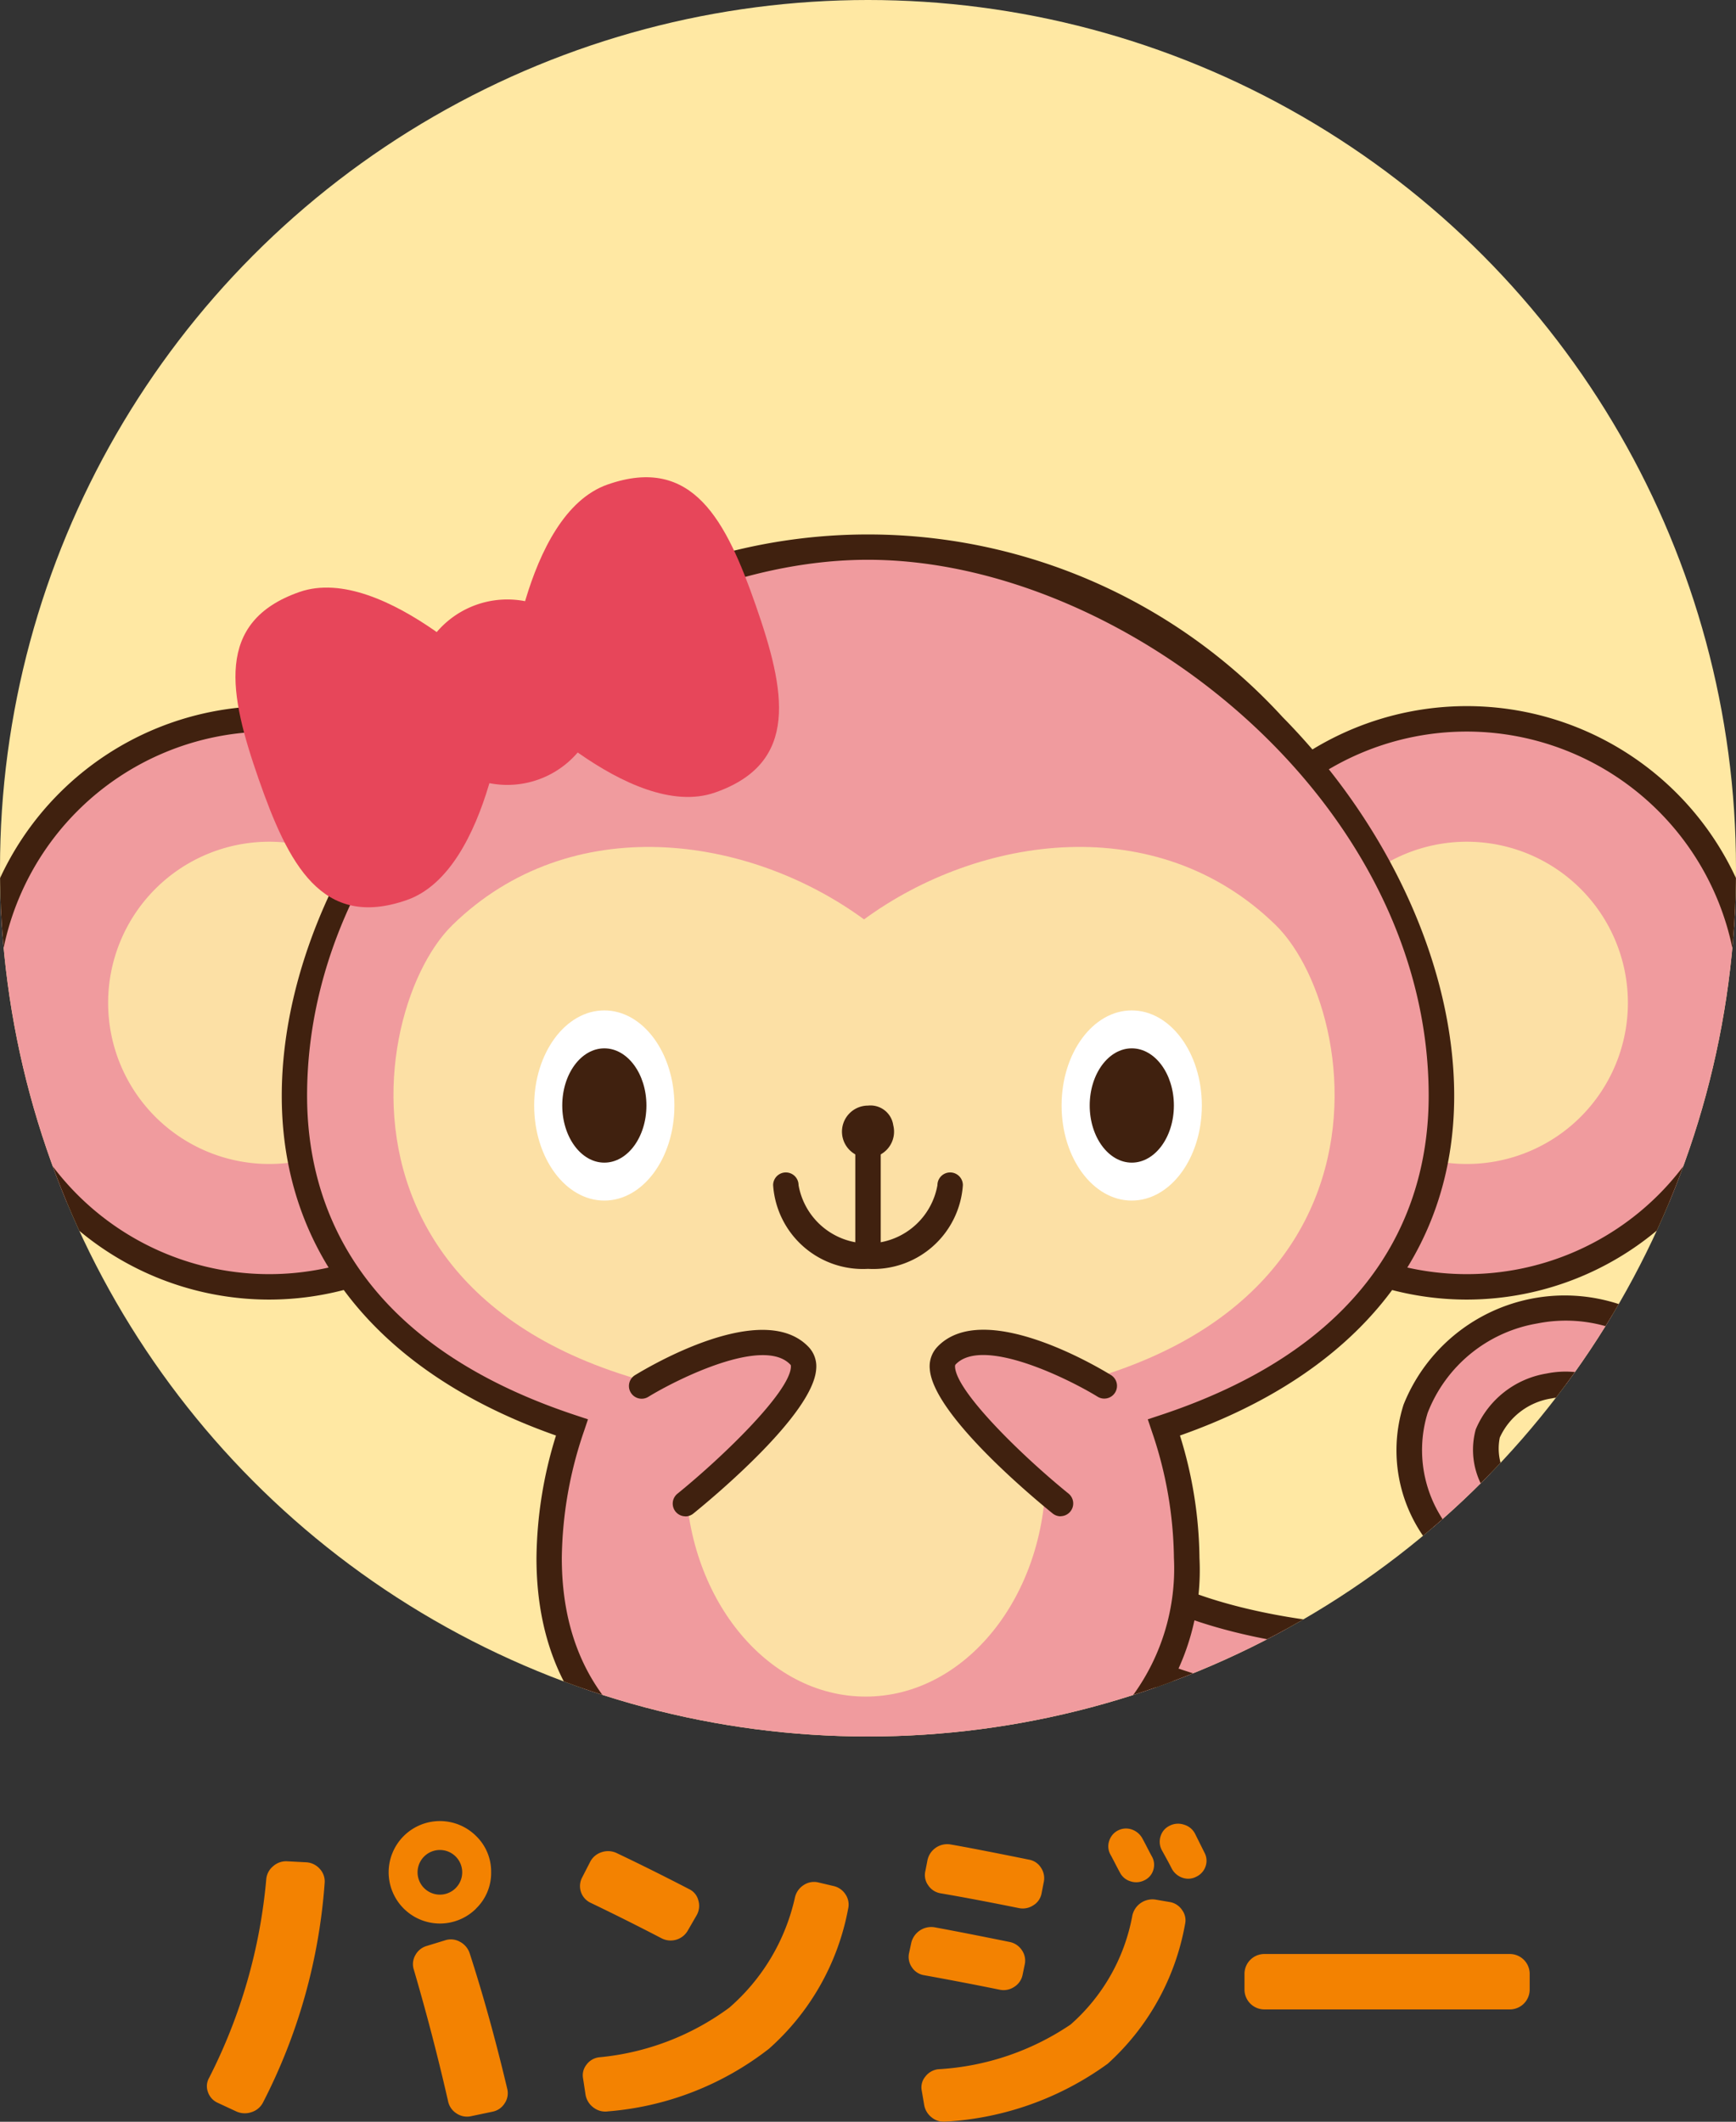 <svg xmlns="http://www.w3.org/2000/svg" xmlns:xlink="http://www.w3.org/1999/xlink" width="66" height="80.644" viewBox="0 0 66 80.644">
  <rect x="0" y="0" width="66" height="80.644" fill="#333333" stroke="none"/>
  <defs>
    <clipPath id="clip-path">
      <circle id="楕円形_10" data-name="楕円形 10" cx="33" cy="33" r="33" fill="#ffe8a3"/>
    </clipPath>
  </defs>
  <g id="グループ_1501" data-name="グループ 1501" transform="translate(-133 -756)" opacity="0.999">
    <circle id="楕円形_8" data-name="楕円形 8" cx="33" cy="33" r="33" transform="translate(133 756)" fill="#ffe8a3"/>
    <g id="マスクグループ_14" data-name="マスクグループ 14" transform="translate(133 756)" clip-path="url(#clip-path)">
      <g id="グループ_1273" data-name="グループ 1273" transform="translate(-1.043 18.137)">
        <path id="パス_2872" data-name="パス 2872" d="M195.772,73.72a10.794,10.794,0,1,1-10.795-10.795A10.794,10.794,0,0,1,195.772,73.72" transform="translate(-173.7 -53.74)" fill="#f09b9e"/>
        <path id="パス_2873" data-name="パス 2873" d="M184.334,84.353a11.278,11.278,0,1,1,11.278-11.278,11.29,11.29,0,0,1-11.278,11.278m0-21.589a10.311,10.311,0,1,0,10.311,10.311,10.323,10.323,0,0,0-10.311-10.311" transform="translate(-173.056 -53.096)" fill="#40210f"/>
        <path id="パス_2874" data-name="パス 2874" d="M197.325,79.943a6.124,6.124,0,1,1-6.124-6.124,6.124,6.124,0,0,1,6.124,6.124" transform="translate(-179.923 -59.964)" fill="#fce0a5"/>
        <path id="パス_2875" data-name="パス 2875" d="M301.97,73.72a10.794,10.794,0,1,1-10.794-10.795A10.794,10.794,0,0,1,301.97,73.72" transform="translate(-234.367 -53.74)" fill="#f09b9e"/>
        <path id="パス_2876" data-name="パス 2876" d="M290.532,84.353A11.278,11.278,0,1,1,301.81,73.075a11.29,11.29,0,0,1-11.278,11.278m0-21.589a10.311,10.311,0,1,0,10.311,10.311,10.323,10.323,0,0,0-10.311-10.311" transform="translate(-233.723 -53.096)" fill="#40210f"/>
        <path id="パス_2877" data-name="パス 2877" d="M303.523,79.943a6.124,6.124,0,1,1-6.124-6.124,6.124,6.124,0,0,1,6.124,6.124" transform="translate(-240.59 -59.964)" fill="#fce0a5"/>
        <path id="パス_2878" data-name="パス 2878" d="M285.858,130.658c-7.059,0-10.713-1.914-10.869-2a1.45,1.45,0,0,1,1.364-2.56c.061.031,3.447,1.738,10.02,1.653,4.3-.06,7.19-2.2,8.143-4.3a3.774,3.774,0,0,0-.653-4.238,3.134,3.134,0,0,0-3.069-1.113,3.045,3.045,0,0,0-2.336,1.806,2.539,2.539,0,0,0,.737,2.445,1.45,1.45,0,1,1-2.174,1.921,5.266,5.266,0,0,1-1.308-5.306,5.937,5.937,0,0,1,4.54-3.716,6,6,0,0,1,5.819,2.085,6.674,6.674,0,0,1,1.085,7.316c-1.625,3.58-5.842,5.938-10.744,6.006q-.28,0-.554,0" transform="translate(-230.85 -83.566)" fill="#f09b9e"/>
        <path id="パス_2879" data-name="パス 2879" d="M285.214,130.5c-7.192,0-10.942-1.971-11.1-2.055a1.934,1.934,0,0,1,1.82-3.413c.027.014,3.374,1.691,9.786,1.6,4.09-.057,6.819-2.06,7.709-4.02a3.285,3.285,0,0,0-.581-3.725,2.631,2.631,0,0,0-2.611-.952,2.588,2.588,0,0,0-1.968,1.487,2.1,2.1,0,0,0,.642,1.968,1.934,1.934,0,1,1-2.9,2.561,5.728,5.728,0,0,1-1.4-5.782,6.6,6.6,0,0,1,11.185-1.788,7.142,7.142,0,0,1,1.157,7.829c-1.7,3.75-6.09,6.219-11.178,6.29q-.284,0-.562,0m-10.183-4.726a.966.966,0,0,0-.457,1.818c.152.082,3.88,2.043,11.189,1.937,4.715-.066,8.762-2.312,10.31-5.722a6.207,6.207,0,0,0-1.013-6.8,5.528,5.528,0,0,0-5.361-1.922,5.445,5.445,0,0,0-4.172,3.4,4.8,4.8,0,0,0,1.213,4.828.967.967,0,1,0,1.449-1.28,2.924,2.924,0,0,1-.833-2.922,3.539,3.539,0,0,1,2.7-2.124,3.608,3.608,0,0,1,3.528,1.276,4.286,4.286,0,0,1,.725,4.751c-1.017,2.238-4.063,4.525-8.577,4.588-6.685.086-10.1-1.634-10.247-1.707a.969.969,0,0,0-.457-.114" transform="translate(-230.206 -82.921)" fill="#40210f"/>
        <path id="パス_2880" data-name="パス 2880" d="M245.211,68.564c0-9.686-9.762-20.856-21.8-20.856s-21.8,11.17-21.8,20.856c0,6.373,4.227,10.515,10.549,12.6a15.7,15.7,0,0,0-.865,4.965c0,4.829,2.726,7.641,6.7,8.871a2.069,2.069,0,0,0,1.582,2.107c.692.12,1.073-.77,1.269-1.511a21.429,21.429,0,0,0,2.572.15,21.078,21.078,0,0,0,2.965-.2c.192.75.575,1.685,1.283,1.562a2.13,2.13,0,0,0,1.594-2.242,8.641,8.641,0,0,0,6.278-8.736,15.7,15.7,0,0,0-.865-4.965c6.322-2.088,10.549-6.23,10.549-12.6" transform="translate(-189.364 -45.047)" fill="#f09b9e"/>
        <path id="パス_2881" data-name="パス 2881" d="M226.873,96.962c-.5,0-1.09-.312-1.493-1.525a22.747,22.747,0,0,1-4.842.043c-.465,1.359-1.169,1.553-1.7,1.463a2.4,2.4,0,0,1-1.94-2.217c-4.41-1.471-6.739-4.66-6.739-9.238a16.072,16.072,0,0,1,.742-4.661c-6.729-2.366-10.426-6.935-10.426-12.908,0-4.871,2.439-10.254,6.525-14.4a21.37,21.37,0,0,1,31.524,0c4.086,4.145,6.525,9.529,6.525,14.4,0,5.973-3.7,10.542-10.426,12.908a16.074,16.074,0,0,1,.742,4.661,9.048,9.048,0,0,1-6.311,9.087,2.442,2.442,0,0,1-1.962,2.367,1.318,1.318,0,0,1-.22.019m-.785-2.6.107.42c.2.776.489,1.256.732,1.206.722-.125,1.123-.73,1.194-1.8l.021-.32.3-.105a8.187,8.187,0,0,0,5.953-8.279,15.318,15.318,0,0,0-.839-4.811l-.155-.461.462-.153c8.444-2.789,10.217-8.144,10.217-12.144,0-11.285-11.663-20.372-21.32-20.372s-21.321,9.087-21.321,20.372c0,4,1.773,9.355,10.217,12.144l.462.153-.155.461a15.305,15.305,0,0,0-.84,4.811c0,5.323,3.456,7.511,6.356,8.409l.308.1.03.321c.141,1.5.926,1.631,1.184,1.676s.522-.413.719-1.159l.108-.406.418.051a21.576,21.576,0,0,0,5.41-.05Z" transform="translate(-188.72 -44.403)" fill="#40210f"/>
        <path id="パス_2882" data-name="パス 2882" d="M243.918,77.248c-4.5-4.395-11.254-3.43-15.649-.214-4.395-3.216-11.147-4.18-15.648.214-3.559,3.474-5.574,18.328,15.648,18.328s19.208-14.854,15.649-18.328" transform="translate(-194.377 -60.227)" fill="#fce0a5"/>
        <path id="パス_2883" data-name="パス 2883" d="M249.975,118.493c0,4.688-3.066,8.488-6.847,8.488s-6.848-3.8-6.848-8.488,3.066-8.488,6.848-8.488,6.847,3.8,6.847,8.488" transform="translate(-209.174 -80.635)" fill="#fce0a5"/>
        <path id="パス_2884" data-name="パス 2884" d="M265.2,119.858s-4.478-2.763-6-1.143c-1.119,1.189,4.343,5.616,4.343,5.616" transform="translate(-222.181 -85.32)" fill="#f09b9e"/>
        <path id="パス_2885" data-name="パス 2885" d="M262.9,124.173a.482.482,0,0,1-.3-.108c-.76-.615-4.555-3.774-4.671-5.492a1.071,1.071,0,0,1,.28-.832c1.745-1.853,6.115.76,6.608,1.063a.483.483,0,1,1-.508.823c-1.075-.662-4.374-2.309-5.4-1.223-.007.007-.024.026-.019.1.064.954,2.561,3.385,4.314,4.806a.484.484,0,0,1-.3.859" transform="translate(-221.537 -84.679)" fill="#40210f"/>
        <path id="パス_2886" data-name="パス 2886" d="M232.383,119.858s4.478-2.763,6-1.143c1.119,1.189-4.343,5.616-4.343,5.616" transform="translate(-206.947 -85.32)" fill="#f09b9e"/>
        <path id="パス_2887" data-name="パス 2887" d="M233.4,124.174a.484.484,0,0,1-.3-.859c1.753-1.421,4.25-3.851,4.314-4.806.006-.078-.012-.1-.019-.1-1.022-1.087-4.321.561-5.4,1.223a.483.483,0,1,1-.508-.823c.493-.3,4.864-2.917,6.609-1.063a1.069,1.069,0,0,1,.28.831c-.116,1.718-3.911,4.876-4.671,5.492a.482.482,0,0,1-.3.108" transform="translate(-206.303 -84.679)" fill="#40210f"/>
        <path id="パス_2888" data-name="パス 2888" d="M228.187,92.386c0,2-1.194,3.614-2.666,3.614s-2.666-1.618-2.666-3.614,1.194-3.614,2.666-3.614,2.666,1.618,2.666,3.614" transform="translate(-201.504 -68.506)" fill="#fff"/>
        <path id="パス_2889" data-name="パス 2889" d="M228.541,94.307c0,1.2-.717,2.172-1.6,2.172s-1.6-.973-1.6-2.172.717-2.172,1.6-2.172,1.6.973,1.6,2.172" transform="translate(-202.922 -70.427)" fill="#40210f"/>
        <path id="パス_2890" data-name="パス 2890" d="M274.959,92.386c0,2-1.194,3.614-2.666,3.614s-2.666-1.618-2.666-3.614,1.194-3.614,2.666-3.614,2.666,1.618,2.666,3.614" transform="translate(-228.224 -68.506)" fill="#fff"/>
        <path id="パス_2891" data-name="パス 2891" d="M275.313,94.307c0,1.2-.717,2.172-1.6,2.172s-1.6-.973-1.6-2.172.717-2.172,1.6-2.172,1.6.973,1.6,2.172" transform="translate(-229.641 -70.427)" fill="#40210f"/>
        <path id="パス_2892" data-name="パス 2892" d="M206.7,55.257s-.581,6.769-3.814,7.9-4.507-1.369-5.634-4.6-1.682-5.981,1.552-7.108,7.9,3.814,7.9,3.814" transform="translate(-186.376 -47.086)" fill="#e7465a"/>
        <path id="パス_2893" data-name="パス 2893" d="M220.466,49.674s4.663,4.942,7.9,3.814,2.679-3.874,1.552-7.108-2.4-5.73-5.634-4.6-3.814,7.9-3.814,7.9" transform="translate(-200.14 -41.502)" fill="#e7465a"/>
        <path id="パス_2894" data-name="パス 2894" d="M219.1,54.705a3.524,3.524,0,1,1-4.488-2.167,3.524,3.524,0,0,1,4.488,2.167" transform="translate(-195.443 -47.694)" fill="#e7465a"/>
        <path id="パス_2895" data-name="パス 2895" d="M251.816,103.506a.484.484,0,0,1-.484-.484V98.307a.483.483,0,1,1,.967,0v4.716a.484.484,0,0,1-.483.484" transform="translate(-217.772 -73.676)" fill="#40210f"/>
        <path id="パス_2896" data-name="パス 2896" d="M247.653,106.8a3.418,3.418,0,0,1-3.607-3.181.483.483,0,1,1,.967,0,2.681,2.681,0,0,0,5.28,0,.483.483,0,1,1,.967,0,3.418,3.418,0,0,1-3.607,3.181" transform="translate(-213.61 -76.711)" fill="#40210f"/>
        <path id="パス_2897" data-name="パス 2897" d="M252.141,97.957a.99.99,0,1,1-.959-.746.873.873,0,0,1,.959.746" transform="translate(-217.138 -73.327)" fill="#40210f"/>
      </g>
    </g>
    <path id="パス_3673" data-name="パス 3673" d="M12.421,7.747a.7.7,0,0,1,.559.052.763.763,0,0,1,.377.442q.767,2.366,1.43,5.161a.683.683,0,0,1-.1.539.7.7,0,0,1-.462.319l-.806.169a.711.711,0,0,1-.559-.1.722.722,0,0,1-.325-.468q-.572-2.509-1.3-4.992a.685.685,0,0,1,.052-.552.718.718,0,0,1,.442-.358ZM3.776,13.922a.69.69,0,0,1-.371-.41.638.638,0,0,1,.046-.54,20.579,20.579,0,0,0,2.171-7.54.722.722,0,0,1,.26-.5.742.742,0,0,1,.533-.189l.741.039a.742.742,0,0,1,.5.247.7.7,0,0,1,.188.52A21.585,21.585,0,0,1,5.5,13.909a.738.738,0,0,1-.442.37.782.782,0,0,1-.585-.033Zm9.048-9.36a.846.846,0,0,0-1.2,1.2.846.846,0,0,0,1.2-1.2Zm.78,1.976A1.95,1.95,0,0,1,10.276,5.16,1.949,1.949,0,0,1,13.6,3.782a1.878,1.878,0,0,1,.572,1.378A1.878,1.878,0,0,1,13.6,6.538Zm4.342-.221a.7.7,0,0,1-.312-.962l.3-.585a.738.738,0,0,1,.435-.371.766.766,0,0,1,.579.033q1.339.637,2.743,1.365a.648.648,0,0,1,.358.429.714.714,0,0,1-.059.559l-.338.585a.75.75,0,0,1-1,.3Q19.3,6.967,17.946,6.317Zm9.23-.637A.728.728,0,0,1,27.644,6a.693.693,0,0,1,.1.552,9.413,9.413,0,0,1-3.01,5.317,11.439,11.439,0,0,1-6.116,2.379.737.737,0,0,1-.559-.149.765.765,0,0,1-.3-.5l-.091-.6a.647.647,0,0,1,.13-.526.693.693,0,0,1,.481-.28,9.88,9.88,0,0,0,4.946-1.885,7.774,7.774,0,0,0,2.5-4.2.754.754,0,0,1,.331-.462.708.708,0,0,1,.553-.1Zm12.792.611a.7.7,0,0,1,.474.305.656.656,0,0,1,.111.54,9.367,9.367,0,0,1-2.938,5.3,11.617,11.617,0,0,1-6.123,2.2.737.737,0,0,1-.559-.149.765.765,0,0,1-.3-.5l-.091-.533a.636.636,0,0,1,.137-.527.716.716,0,0,1,.487-.28,9.985,9.985,0,0,0,5.037-1.7A7.252,7.252,0,0,0,38.551,6.8a.781.781,0,0,1,.884-.6Zm-.975-.819a.679.679,0,0,1-.514.032.656.656,0,0,1-.4-.332q-.065-.117-.182-.344t-.182-.344a.644.644,0,0,1-.046-.514.67.67,0,0,1,.858-.436.723.723,0,0,1,.41.351q.065.117.182.345t.182.344a.644.644,0,0,1,.039.52A.628.628,0,0,1,38.993,5.472Zm2.34-.533a.674.674,0,0,1-.351.39.659.659,0,0,1-.527.039.723.723,0,0,1-.409-.351q-.117-.234-.377-.7a.678.678,0,0,1-.045-.526.649.649,0,0,1,.345-.4.7.7,0,0,1,.546-.039.682.682,0,0,1,.416.338l.188.377.175.351A.644.644,0,0,1,41.333,4.939Zm-10.7,4.134a.681.681,0,0,1-.468-.306.693.693,0,0,1-.1-.552l.078-.364a.781.781,0,0,1,.884-.6q1.131.208,2.86.559a.728.728,0,0,1,.468.319.693.693,0,0,1,.1.553l-.078.377a.7.7,0,0,1-.325.462.726.726,0,0,1-.559.1Q32.142,9.346,30.634,9.073Zm3.978-4.394a.676.676,0,0,1,.468.312.711.711,0,0,1,.1.559l-.078.4a.671.671,0,0,1-.319.468.73.73,0,0,1-.565.1q-1.742-.351-2.964-.559a.7.7,0,0,1-.462-.3.661.661,0,0,1-.11-.546l.078-.4a.767.767,0,0,1,.871-.611Q32.493,4.25,34.612,4.679Zm8.944,5.694a.755.755,0,0,1-.741-.741V9.008a.755.755,0,0,1,.741-.741h9.36a.755.755,0,0,1,.741.741v.624a.755.755,0,0,1-.741.741Z" transform="translate(137.5 822)" fill="#f38201"/>
  </g>
</svg>
